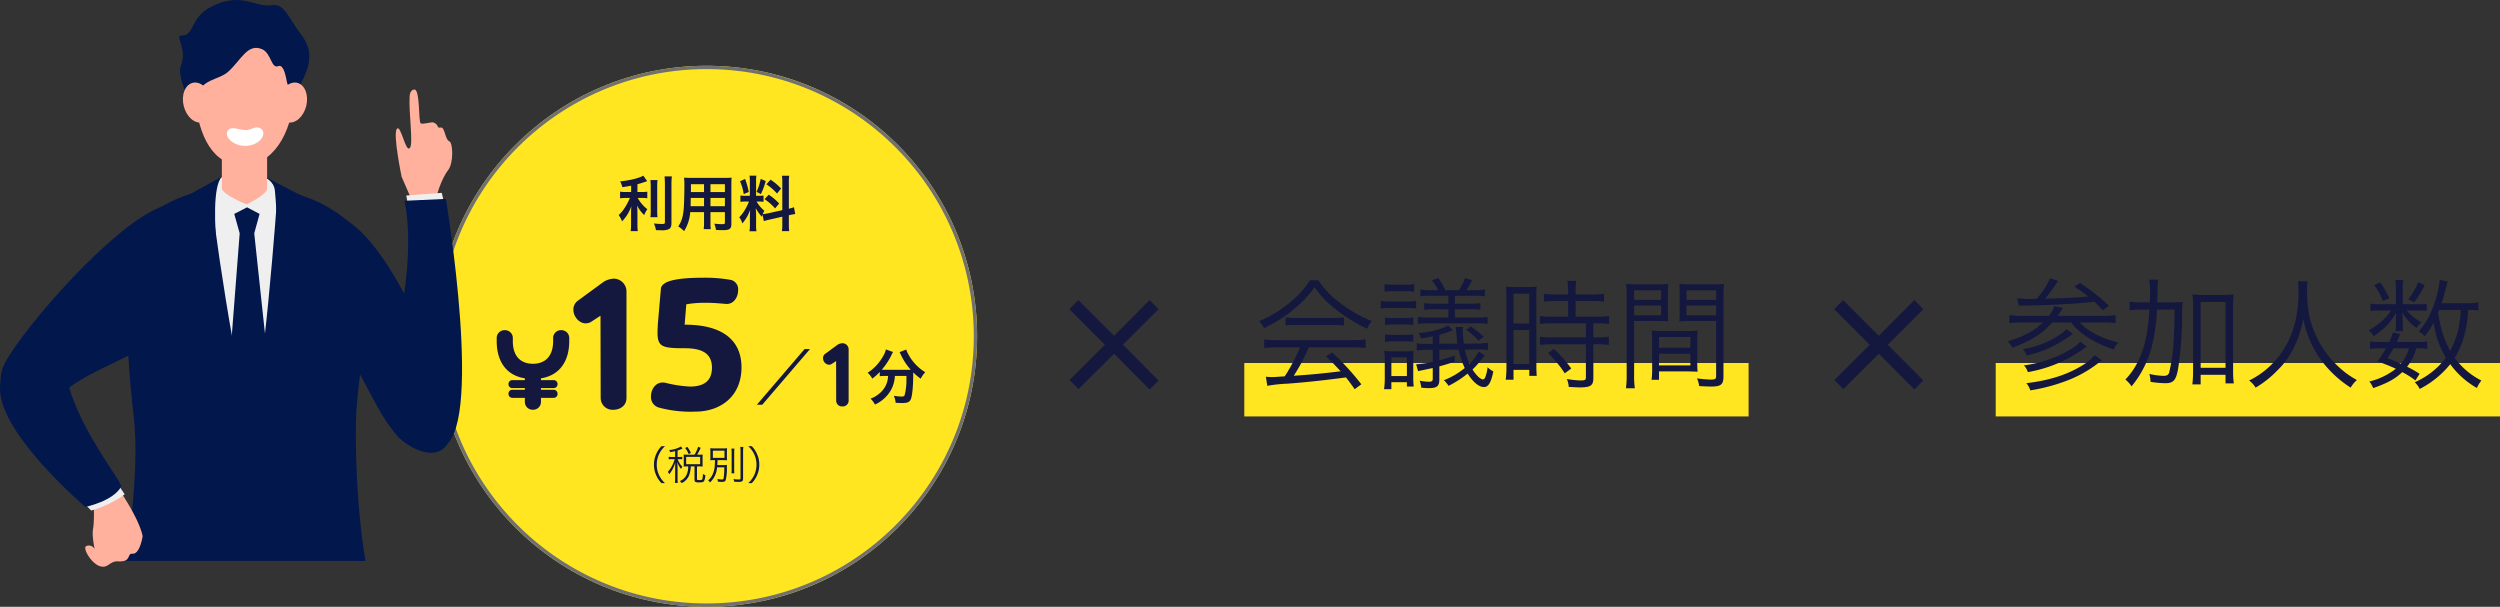 <svg xmlns="http://www.w3.org/2000/svg" width="748.588" height="181.696" viewBox="0 0 748.588 181.696"><rect x="0" y="0" width="748.588" height="181.696" fill="#333333" stroke="none"/><g transform="translate(-273.412 -3361.304)"><g transform="translate(13 1459)"><g transform="translate(125 40)"><circle cx="81" cy="81" r="81" transform="translate(266 1882)" fill="#ffe621"/><path d="M81,1A80.6,80.6,0,0,0,64.876,2.625a79.557,79.557,0,0,0-28.6,12.037,80.236,80.236,0,0,0-28.986,35.2A79.591,79.591,0,0,0,2.625,64.876a80.79,80.79,0,0,0,0,32.248,79.556,79.556,0,0,0,12.037,28.6,80.236,80.236,0,0,0,35.2,28.986,79.591,79.591,0,0,0,15.015,4.661,80.79,80.79,0,0,0,32.248,0,79.556,79.556,0,0,0,28.6-12.037,80.236,80.236,0,0,0,28.986-35.2,79.591,79.591,0,0,0,4.661-15.015,80.79,80.79,0,0,0,0-32.248,79.557,79.557,0,0,0-12.037-28.6,80.236,80.236,0,0,0-35.2-28.986A79.591,79.591,0,0,0,97.124,2.625,80.6,80.6,0,0,0,81,1m0-1A81,81,0,1,1,0,81,81,81,0,0,1,81,0Z" transform="translate(266 1882)" fill="#707070"/><path d="M-22.608-10.206h-1.62a8.418,8.418,0,0,1-1.692-.108v2a10.768,10.768,0,0,1,1.656-.108h1.3a21.82,21.82,0,0,1-1.4,2.7,10.933,10.933,0,0,1-1.962,2.412,9.516,9.516,0,0,1,1.008,1.89A12.189,12.189,0,0,0-23.76-3.4,13.427,13.427,0,0,0-22.536-5.94c-.054.612-.09,1.44-.09,2.16V-.774a15.737,15.737,0,0,1-.126,2.286h2.142a14.968,14.968,0,0,1-.108-2.286V-3.906c0-.918-.036-1.656-.09-2.268A9.947,9.947,0,0,0-18.7-3.294a8.294,8.294,0,0,1,.954-1.764,10.664,10.664,0,0,1-2.88-3.366h1.314a9.411,9.411,0,0,1,1.548.09V-10.3a8.817,8.817,0,0,1-1.512.09h-1.44v-2.322c.792-.216,1.62-.468,2.916-.918l-1.17-1.656c-1.116.72-3.96,1.422-6.93,1.728a7.2,7.2,0,0,1,.666,1.728c1.08-.162,1.458-.216,2.628-.45Zm5.76-3.582a14.1,14.1,0,0,1,.108,2.178v6.84a13.808,13.808,0,0,1-.09,2.106h2.124a15,15,0,0,1-.09-2.142v-6.8a13.686,13.686,0,0,1,.108-2.178Zm4.248-1.08c.072.792.108,1.548.108,2.448V-1.17c0,.468-.126.54-.918.54a22.42,22.42,0,0,1-2.376-.162,8,8,0,0,1,.612,2c.612.036.882.036,1.332.036a5.5,5.5,0,0,0,2.5-.306c.576-.306.81-.828.81-1.782V-12.42a18.824,18.824,0,0,1,.126-2.448ZM-.774-4.176v2.97A14.829,14.829,0,0,1-.882.918H1.242a15.806,15.806,0,0,1-.09-2.142V-4.176h4.32v3.15c0,.378-.162.45-.9.45C4-.576,3.2-.63,2.3-.72a7.28,7.28,0,0,1,.5,1.872c.54.036,1.458.072,2.016.072,2.052,0,2.592-.378,2.592-1.872V-12.474c0-.972.018-1.422.072-2.034a20.017,20.017,0,0,1-2.07.072H-4.68c-.972,0-1.44-.018-2.07-.072a24.315,24.315,0,0,1,.09,2.61c0,2.124-.072,4.68-.162,6.192a18.213,18.213,0,0,1-.36,2.754A8.232,8.232,0,0,1-8.5.09,10.829,10.829,0,0,1-6.75,1.512,12.083,12.083,0,0,0-4.914-4.176Zm0-1.782H-4.788c0-.36,0-.486.018-1.332,0-.252.018-.612.018-1.134H-.774Zm1.926,0V-8.424h4.32v2.466Zm-1.926-4.23H-4.716l.018-.5v-1.854H-.774Zm1.926,0v-2.358h4.32v2.358ZM17.136-1.494c.4-.126.918-.27,1.71-.45l3.816-.864V-.63a13.051,13.051,0,0,1-.108,2.142h2.178a13.2,13.2,0,0,1-.108-2.124V-3.24l.18-.036A13.149,13.149,0,0,1,26.532-3.6l-.378-2.052a10.978,10.978,0,0,1-1.53.45v-7.812a12.722,12.722,0,0,1,.108-2.07H22.554A12.319,12.319,0,0,1,22.662-13V-4.77l-4.212.936a12.054,12.054,0,0,1-1.656.252,10.5,10.5,0,0,1,.5-1.008,9.559,9.559,0,0,1-2.322-2.754h.648a10.469,10.469,0,0,1,1.422.072V-9.144a9.116,9.116,0,0,1-1.386.072h-.846v-4.284A10.746,10.746,0,0,1,14.9-15.1H12.852a11.137,11.137,0,0,1,.09,1.764v4.266H11.736a8.939,8.939,0,0,1-1.62-.09v1.908a9.313,9.313,0,0,1,1.62-.09h.936a15.177,15.177,0,0,1-.954,2.034A11.836,11.836,0,0,1,9.774-2.646a5.422,5.422,0,0,1,.918,1.854,12.433,12.433,0,0,0,2.34-4.05c-.036.594-.072,1.44-.072,2.16V-.36a11.655,11.655,0,0,1-.126,1.908h2.088a10.647,10.647,0,0,1-.108-1.872v-2.97c0-.576-.018-.828-.108-2.052a13.316,13.316,0,0,0,1.818,2.538c.09-.288.108-.378.2-.612ZM9.99-13.428a14.524,14.524,0,0,1,1.116,3.852l1.512-.648a21.893,21.893,0,0,0-1.1-3.888Zm6.192-.72A14.973,14.973,0,0,1,14.94-10.26l1.314.684a21.782,21.782,0,0,0,1.44-3.906Zm1.71,1.638a15.206,15.206,0,0,1,3.186,2.772L22.3-11.25a17.484,17.484,0,0,0-3.15-2.646Zm-.558,4.446A15.744,15.744,0,0,1,20.5-5.292L21.726-6.75A16.424,16.424,0,0,0,18.594-9.4Z" transform="translate(347 1930)" fill="#14183e"/><path d="M6.171-3.57a1.141,1.141,0,0,0,1.19-1.19,1.168,1.168,0,0,0-1.19-1.224H2.4v-.51H6.171a1.141,1.141,0,0,0,1.19-1.19,1.159,1.159,0,0,0-1.19-1.19H2.4v-.544c5.474-.85,8.466-4.964,8.466-11.186v-.952a2.358,2.358,0,0,0-2.448-2.278,2.34,2.34,0,0,0-2.38,2.278v.986c0,5.032-2.856,6.8-6.052,6.8s-6.018-1.768-6.018-6.8v-.986a2.349,2.349,0,0,0-2.414-2.278,2.349,2.349,0,0,0-2.414,2.278v.952c0,6.222,2.958,10.336,8.432,11.186v.544h-3.74a1.131,1.131,0,0,0-1.156,1.19,1.113,1.113,0,0,0,1.156,1.19h3.74v.51h-3.74a1.113,1.113,0,0,0-1.156,1.19A1.14,1.14,0,0,0-6.171-3.57h3.74v1.258A2.356,2.356,0,0,0-.017,0,2.356,2.356,0,0,0,2.4-2.312V-3.57Z" transform="translate(295 1985)" fill="#14183e"/><path d="M-17.724-3.528A3.539,3.539,0,0,0-13.916,0C-11.956,0-10-1.176-10-3.528V-35.28a3.839,3.839,0,0,0-3.752-3.976,6.4,6.4,0,0,0-3.024.9L-24.5-32.7a3.271,3.271,0,0,0-1.4,2.744c0,2.016,1.68,4.088,3.7,4.088a3.242,3.242,0,0,0,1.68-.5l2.744-1.792Zm17.136-22.4C-.644-24.808-.7-23.856-.7-23.072c0,4.256,1.456,4.648,8.12,4.648,4.816,0,8.176,1.288,8.176,5.824,0,4.088-2.576,5.656-6.608,5.656a37.333,37.333,0,0,1-7.28-1.12C-1.036-8.68-2.66-6.272-2.66-4.032A3.259,3.259,0,0,0-.14-.616,36.094,36.094,0,0,0,10.556.56c7.672,0,13.888-4.592,13.888-13.272,0-6.888-4.2-12.768-17.024-12.768l.5-6.1a32.215,32.215,0,0,1,5.992-.448c1.736,0,3.472.112,5.768.336,2.408.224,3.752-2.016,3.752-4.088a2.864,2.864,0,0,0-2.072-3.08,44.093,44.093,0,0,0-8.624-.672c-3.08,0-9.576.168-11.592,1.9a1.977,1.977,0,0,0-.84,1.456Z" transform="translate(333 1985)" fill="#14183e"/><path d="M-.2-1.7A1.707,1.707,0,0,0,1.634,0a1.737,1.737,0,0,0,1.89-1.7V-17.01a1.851,1.851,0,0,0-1.809-1.917A3.086,3.086,0,0,0,.257-18.5L-3.47-15.768a1.577,1.577,0,0,0-.675,1.323,1.971,1.971,0,0,0,1.782,1.971,1.563,1.563,0,0,0,.81-.243l1.323-.864Z" transform="translate(386 1984)" fill="#14183e"/><path d="M15.336-15.174,1.044,1.494h1.62L16.956-15.174Zm25,8.046a8.947,8.947,0,0,1-.108,1.044,6.964,6.964,0,0,1-2.358,4.1,8.493,8.493,0,0,1-2.79,1.656A6.388,6.388,0,0,1,36.4,1.44a10.426,10.426,0,0,0,4.572-3.96,9.577,9.577,0,0,0,1.4-4.608h3.456v1.044A17.683,17.683,0,0,1,45.27-1.3c-.162.27-.36.342-1.026.342a14.8,14.8,0,0,1-2.178-.234,7.731,7.731,0,0,1,.54,2.106C43.812.972,44.1.99,44.46.99c1.6,0,2.25-.252,2.646-1.044.45-.954.756-3.8.756-7.524V-8.19A18.355,18.355,0,0,0,50.094-6.3a8.38,8.38,0,0,1,1.368-1.944,13.959,13.959,0,0,1-4.986-5.22,6.727,6.727,0,0,1-.7-1.566l-2,.774a7.382,7.382,0,0,1,.378.756,18,18,0,0,0,2.97,4.518c-.432.018-.684.018-1.116.018H39.384A9.3,9.3,0,0,1,38.448-9a20.02,20.02,0,0,0,2.9-4.374,5.09,5.09,0,0,1,.486-.918l-2.16-.774a5.6,5.6,0,0,1-.72,1.818,13.878,13.878,0,0,1-4.734,5.166A6.258,6.258,0,0,1,35.6-6.318a17.894,17.894,0,0,0,2.25-2v1.278a12.508,12.508,0,0,1,1.53-.09Z" transform="translate(361 1982)" fill="#14183e"/><path d="M68.544,11.972A7.588,7.588,0,0,1,66.72,9.488a7.276,7.276,0,0,1-.648-3.048,7.276,7.276,0,0,1,.648-3.048A7.588,7.588,0,0,1,68.544.908H67.476a8.077,8.077,0,0,0-1.668,2.58,7.526,7.526,0,0,0-.576,2.952,7.526,7.526,0,0,0,.576,2.952,8.077,8.077,0,0,0,1.668,2.58Zm3.024-7.836h-.912a5.467,5.467,0,0,1-1.008-.06v.78a5.71,5.71,0,0,1,1.008-.06h.792a10.59,10.59,0,0,1-.708,1.812,9.067,9.067,0,0,1-1.368,2,3.052,3.052,0,0,1,.444.684,9.41,9.41,0,0,0,1.812-3.552c-.024.576-.06,1.452-.06,1.9v2.88a10.2,10.2,0,0,1-.072,1.392h.876A9.5,9.5,0,0,1,72.3,10.52V7.448c-.036-1.236-.036-1.236-.06-1.788a6.114,6.114,0,0,0,1.1,2.064,2.734,2.734,0,0,1,.408-.636A6.417,6.417,0,0,1,72.324,4.8h.552a5.3,5.3,0,0,1,.828.048V4.088a5.1,5.1,0,0,1-.828.048H72.3V2.192a8.826,8.826,0,0,0,1.176-.432c.192-.1.2-.1.3-.144L73.32.992A8.2,8.2,0,0,1,69.78,2.06a2.093,2.093,0,0,1,.312.636c.7-.12.936-.168,1.476-.3Zm3.5-.684a7.694,7.694,0,0,1-.948-.048c.024.276.036.564.036.828v1.9c0,.324-.012.6-.036.876a7.056,7.056,0,0,1,.924-.048h.444a6.028,6.028,0,0,1-.468,2.46,3.675,3.675,0,0,1-2.076,1.932,2.546,2.546,0,0,1,.576.624,4.4,4.4,0,0,0,2.244-2.388,7.446,7.446,0,0,0,.48-2.628h1.128V10.88c0,.72.24.876,1.3.876,1.02,0,1.344-.084,1.548-.384A3.813,3.813,0,0,0,80.6,9.56a2.038,2.038,0,0,1-.708-.348A5.649,5.649,0,0,1,79.7,10.8c-.1.192-.276.252-.792.252-.7,0-.792-.036-.792-.324V6.956h.732A7.805,7.805,0,0,1,79.836,7a6.581,6.581,0,0,1-.048-.864V4.2a4.716,4.716,0,0,1,.048-.792,7.928,7.928,0,0,1-.984.048h-.72a13.51,13.51,0,0,0,1.092-2.064l-.78-.3a9.491,9.491,0,0,1-1.068,2.364Zm-.192.66h4.188V6.3H74.88Zm1.428-1.164a10.311,10.311,0,0,0-1.056-1.824l-.684.312A6.97,6.97,0,0,1,75.6,3.26ZM83.5,5.084c-.012.684-.024.912-.06,1.392a7.234,7.234,0,0,1-.816,3.24,4.792,4.792,0,0,1-1.188,1.44,1.665,1.665,0,0,1,.576.624,6.977,6.977,0,0,0,2.124-4.548h2.16a21.534,21.534,0,0,1-.2,3.228c-.06.324-.18.42-.528.42a6.453,6.453,0,0,1-1.356-.168,2.5,2.5,0,0,1,.144.792,9.125,9.125,0,0,0,1.212.1c.684,0,.972-.132,1.14-.528a13.906,13.906,0,0,0,.36-3.84,3.723,3.723,0,0,1,.048-.732,7.458,7.458,0,0,1-1.152.06H84.2c.048-.672.048-.672.072-1.476h1.488c.6,0,1,.012,1.368.048a8.344,8.344,0,0,1-.048-1.092V2.624a10.339,10.339,0,0,1,.048-1.116,8.36,8.36,0,0,1-1.368.06h-2.3a9.533,9.533,0,0,1-1.38-.06,10.291,10.291,0,0,1,.048,1.128V4a10.014,10.014,0,0,1-.048,1.128,12.6,12.6,0,0,1,1.332-.048ZM82.872,2.24H86.34V4.412H82.872Zm5.544-.6a9.459,9.459,0,0,1,.072,1.368V7.64a8.919,8.919,0,0,1-.06,1.392h.888a8.82,8.82,0,0,1-.06-1.392V3.008a9.012,9.012,0,0,1,.072-1.368Zm2.652-.5a10.1,10.1,0,0,1,.084,1.512V10.52c0,.3-.1.36-.564.36a12.005,12.005,0,0,1-1.56-.132,3.473,3.473,0,0,1,.24.8c.552.036.924.048,1.272.048,1.14,0,1.38-.192,1.38-1.08V2.648A9.786,9.786,0,0,1,92,1.136Zm3.456,10.836a8.077,8.077,0,0,0,1.668-2.58,7.526,7.526,0,0,0,.576-2.952,7.526,7.526,0,0,0-.576-2.952A8.077,8.077,0,0,0,94.524.908H93.456A7.467,7.467,0,0,1,95.28,3.392a7.276,7.276,0,0,1,.648,3.048,7.276,7.276,0,0,1-.648,3.048,7.467,7.467,0,0,1-1.824,2.484Z" transform="translate(266 1995)" fill="#14183e"/></g><rect width="151" height="16" transform="translate(633 2011)" fill="#ffe621"/><rect width="151" height="16" transform="translate(858 2011)" fill="#ffe621"/><path d="M0-12.768l10.64,10.7L13.328-4.76l-10.64-10.7L13.328-26.1,10.64-28.84,0-18.144l-10.7-10.7L-13.384-26.1l10.64,10.64L-13.328-4.872l2.688,2.688Z" transform="translate(594 2021)" fill="#14183e"/><path d="M0-12.768l10.64,10.7L13.328-4.76l-10.64-10.7L13.328-26.1,10.64-28.84,0-18.144l-10.7-10.7L-13.384-26.1l10.64,10.64L-13.328-4.872l2.688,2.688Z" transform="translate(823 2021)" fill="#14183e"/><path d="M-58.32-9.684a54.274,54.274,0,0,1-4.572,8.676c-3.24.216-3.24.216-3.816.216A16.664,16.664,0,0,1-68.544-.9l.432,2.736a43.19,43.19,0,0,1,6.084-.648C-56.412.756-50.976.18-44.568-.684c.756.936,1.224,1.548,2.628,3.528l1.98-1.476a77.863,77.863,0,0,0-8.712-9.5l-1.872,1.152c1.584,1.476,2.232,2.124,4.392,4.464-5.328.648-9.072,1.008-14.04,1.332a54.149,54.149,0,0,0,4.5-8.5h12.924a31.256,31.256,0,0,1,4.1.216V-12.06a30.507,30.507,0,0,1-4.1.216H-64.944a30.879,30.879,0,0,1-4.1-.216v2.592a30.879,30.879,0,0,1,4.1-.216Zm2.988-20.088a26.476,26.476,0,0,1-5.724,6.408A37.769,37.769,0,0,1-70.6-17.5a7.226,7.226,0,0,1,1.512,2.052,39.546,39.546,0,0,0,9.72-6.336,31.156,31.156,0,0,0,5.4-5.9,29.891,29.891,0,0,0,5.76,6.156A49.458,49.458,0,0,0-38.2-15.264a7.624,7.624,0,0,1,1.4-2.3,38.885,38.885,0,0,1-9.936-5.76,24.209,24.209,0,0,1-6.048-6.444ZM-62.64-16.236a20.7,20.7,0,0,1,2.808-.144h11.664a22.16,22.16,0,0,1,3.024.144v-2.412a21.826,21.826,0,0,1-3.024.144H-59.8a19,19,0,0,1-2.844-.144ZM-4.824-8.46A12.327,12.327,0,0,1-7.56-4.824,19.009,19.009,0,0,1-8.964-9l3.672-.036h.468a14.36,14.36,0,0,1,2.772.18v-2.232a18.114,18.114,0,0,1-3.24.252l-3.96.036a29.111,29.111,0,0,1-.324-3.708,6.708,6.708,0,0,1,.108-1.3h-2.268c.072.432.108.612.18,1.332.108,1.692.216,2.592.36,3.672l-5.4.036v-2.664a35.379,35.379,0,0,0,4-1.368l-1.368-1.476c-1.62,1.08-5.508,2.088-8.892,2.3a6.175,6.175,0,0,1,.792,1.62A29.867,29.867,0,0,0-18.576-13v2.268h-2.088a13.333,13.333,0,0,1-2.7-.18v2.2a18.2,18.2,0,0,1,3.132-.216h1.656v3.564a27.857,27.857,0,0,1-4.968.756l.576,2.052c.324-.072,1.8-.4,4.392-.936v3.2c0,.684-.288.9-1.08.9A14.057,14.057,0,0,1-22.5.288a7.123,7.123,0,0,1,.468,2.088,18.435,18.435,0,0,0,2.412.144c2.3,0,3.024-.612,3.024-2.592V-4a47.774,47.774,0,0,0,4.644-1.44l-.072-1.8c-1.584.54-2.412.828-2.52.828-.684.216-1.044.324-2.052.576V-8.964L-10.836-9A26.659,26.659,0,0,0-9-3.492,22.369,22.369,0,0,1-15.228.144a6.509,6.509,0,0,1,.72.792,11.089,11.089,0,0,1,.684.9A30.55,30.55,0,0,0-8.136-1.836C-6.48.756-4.752,2.2-3.24,2.2c1.332,0,2.124-1.332,2.808-4.68A6.572,6.572,0,0,1-2.16-3.744a11.757,11.757,0,0,1-.72,3.1.937.937,0,0,1-.72.576A3.207,3.207,0,0,1-4.752-.72,10.394,10.394,0,0,1-6.66-3.06,19.864,19.864,0,0,0-4.176-5.868c.54-.648.792-.972,1.188-1.4ZM-19.116-26.82a14.933,14.933,0,0,1-3.168-.216v2.088a18.975,18.975,0,0,1,3.168-.18h5.22v2.376h-4.248a17.181,17.181,0,0,1-2.988-.18v2.016a16.685,16.685,0,0,1,2.988-.18H-13.9v2.484h-5.832A15.462,15.462,0,0,1-23-18.828V-16.7a18.09,18.09,0,0,1,3.276-.18H-5.436a17.6,17.6,0,0,1,3.276.18v-2.124a15.462,15.462,0,0,1-3.276.216h-6.516V-21.1h4.644a17.691,17.691,0,0,1,2.988.18v-2.016a17.181,17.181,0,0,1-2.988.18h-4.644v-2.376H-6.12a19.029,19.029,0,0,1,3.132.18v-2.088a14.17,14.17,0,0,1-3.132.216H-8.5A19.124,19.124,0,0,0-6.8-29.808l-2.124-.612a16.8,16.8,0,0,1-1.8,3.6h-4.1a22.492,22.492,0,0,0-2.052-3.636l-1.98.684a12.5,12.5,0,0,1,1.872,2.952Zm-13.9.468a17.106,17.106,0,0,1,2.484-.144h3.888a17.309,17.309,0,0,1,2.52.144V-28.62a12.683,12.683,0,0,1-2.52.18h-3.888a12.517,12.517,0,0,1-2.484-.18Zm9.468,2.736a13.085,13.085,0,0,1-2.736.18h-5.148a13.952,13.952,0,0,1-2.736-.18v2.3a18.93,18.93,0,0,1,2.736-.144h5.4a16.179,16.179,0,0,1,2.484.144Zm-9.324,7.236a16.6,16.6,0,0,1,2.556-.144h3.348a18.162,18.162,0,0,1,2.556.144v-2.232a15.449,15.449,0,0,1-2.556.144h-3.348a14.9,14.9,0,0,1-2.556-.144Zm0,5.04a16.3,16.3,0,0,1,2.556-.144h3.348a16.9,16.9,0,0,1,2.556.144v-2.232a16.3,16.3,0,0,1-2.556.144h-3.348a15.449,15.449,0,0,1-2.556-.144ZM-30.96,2.844V.756h4.644v1.3h2.052a22.5,22.5,0,0,1-.144-3.024V-5.508A21.651,21.651,0,0,1-24.3-8.64a14.9,14.9,0,0,1-2.412.144h-3.96A16.907,16.907,0,0,1-33.12-8.64a20.421,20.421,0,0,1,.18,3.276V-.72a22.848,22.848,0,0,1-.216,3.564Zm0-9.54h4.644V-1.08H-30.96ZM-8.6-14.94a19.8,19.8,0,0,1,3.78,3.312l1.476-1.224a25.926,25.926,0,0,0-3.852-3.1Zm30.564-8.6v4.68H17.172a23.892,23.892,0,0,1-3.636-.216v2.412a26.309,26.309,0,0,1,3.636-.216H27.288v4.212H17.172a22.935,22.935,0,0,1-3.636-.216V-10.4a26.87,26.87,0,0,1,3.6-.216H27.288v9.9c0,.792-.252.936-1.62.936a26.131,26.131,0,0,1-4.1-.432A6.4,6.4,0,0,1,22.14,2.16c2.088.108,2.664.144,3.24.144,3.348,0,4.14-.54,4.14-2.844V-10.62h1.116a23.97,23.97,0,0,1,3.528.216v-2.484a22.024,22.024,0,0,1-3.528.216H29.52v-4.212h1.188a23.108,23.108,0,0,1,3.492.216V-19.08a23.568,23.568,0,0,1-3.636.216H24.192v-4.68H29.3a29.71,29.71,0,0,1,3.42.18V-25.74a21.76,21.76,0,0,1-3.42.216H24.192v-1.152a17.532,17.532,0,0,1,.216-2.916H21.744a18.484,18.484,0,0,1,.216,2.916v1.152H18.144a21.136,21.136,0,0,1-3.42-.216v2.376a31.377,31.377,0,0,1,3.456-.18ZM3.492-3.816A28.786,28.786,0,0,1,3.276,0h2.34V-2.952h4.716v1.8h2.232c-.072-.792-.108-1.728-.108-3.456V-24.336a26.672,26.672,0,0,1,.108-3.528,30.937,30.937,0,0,1-3.24.108H6.66a32.3,32.3,0,0,1-3.312-.108,29.8,29.8,0,0,1,.144,3.456ZM5.616-25.74h4.716v8.928H5.616Zm0,10.872h4.716v9.9H5.616ZM22.9-3.348a38.738,38.738,0,0,0-5.184-5.868l-1.764,1.26a32.671,32.671,0,0,1,5,6.048Zm18.828-14.22h6.588c1.44,0,2.664.036,3.636.108-.072-.9-.108-1.908-.108-3.348v-4.464c0-1.332.036-2.412.108-3.42a31.587,31.587,0,0,1-3.672.144H43.128a33.322,33.322,0,0,1-3.78-.144c.108,1.152.144,2.2.144,3.96V-1.476a26.909,26.909,0,0,1-.216,4.032H41.94a25.936,25.936,0,0,1-.216-4.032Zm0-9.216h8.064v2.88H41.724Zm0,4.572h8.064V-19.3H41.724Zm26.748-2.52a34.063,34.063,0,0,1,.18-3.96,33.322,33.322,0,0,1-3.78.144h-5.94a31.193,31.193,0,0,1-3.672-.144c.072,1.08.108,2.16.108,3.42v4.464c0,1.332-.036,2.412-.108,3.348.972-.072,2.124-.108,3.636-.108h7.38V-1.08c0,.864-.288,1.044-1.764,1.044a39.149,39.149,0,0,1-3.96-.36,8.262,8.262,0,0,1,.648,2.3c.9.072,2.844.144,3.6.144,2.916,0,3.672-.612,3.672-2.988ZM57.42-26.784h8.856v2.88H57.42Zm0,4.572h8.856V-19.3H57.42Zm3.2,10.872c0-1.44.036-2.376.108-3.384a31.891,31.891,0,0,1-3.564.144H50.58a32.306,32.306,0,0,1-3.564-.144c.072,1.044.108,2.088.108,3.384v7.992a22.205,22.205,0,0,1-.18,3.384h2.232v-2.52H57.06c1.476,0,2.664.036,3.672.108-.072-.936-.108-1.908-.108-3.276ZM49.176-12.78h9.4v3.2h-9.4Zm0,5h9.4v3.492h-9.4Z" transform="translate(708 2016)" fill="#14183e"/><path d="M-67.1-22.1a13.449,13.449,0,0,1,1.872-.108c7.7-.108,14.508-.468,20.772-1.116.792.756,1.188,1.152,2.556,2.556l1.764-1.4a59.828,59.828,0,0,0-8.64-6.8l-1.692,1.116a46.013,46.013,0,0,1,4.212,2.952c-3.888.324-8.568.576-12.96.648a44.181,44.181,0,0,0,3.2-4.284c.54-.828.54-.828.72-1.08l-2.448-.756a20.662,20.662,0,0,1-4.032,6.156h-.936c-.468.036-.828.036-.864.036-1.008,0-3.024-.108-3.96-.216Zm1.116,2.988a25.584,25.584,0,0,1-3.924-.216v2.376a37.1,37.1,0,0,1,3.96-.18h6.084c-2.772,2.628-5.688,4.176-10.62,5.652a5.747,5.747,0,0,1,1.476,1.908c5.652-2.124,8.856-4.14,11.916-7.56h5.688c2.448,3.312,6.876,6.12,12.744,8.1A6.371,6.371,0,0,1-37.3-11.124c-5.148-1.3-9.252-3.456-11.484-6.012h6.8a34.639,34.639,0,0,1,3.888.18v-2.376a25.264,25.264,0,0,1-3.924.216H-55.476c.576-.756.972-1.368,1.62-2.376l-2.556-.54A9.769,9.769,0,0,1-58.1-19.116ZM-44.352-7.344A15.134,15.134,0,0,1-48.24-4.176c-4.5,2.736-9.864,4.428-16.6,5.22A5.616,5.616,0,0,1-63.648,3.2,54.961,54.961,0,0,0-52.884.36a35.981,35.981,0,0,0,9.576-5.328c.612-.432.72-.5,1.152-.792Zm-8.46-7.812a13.063,13.063,0,0,1-2.34,1.908,27.848,27.848,0,0,1-10.728,4.1,4.784,4.784,0,0,1,1.116,1.908,33.647,33.647,0,0,0,9.756-3.78c1.3-.756,1.3-.756,4.14-2.7Zm4.1,3.78a11.163,11.163,0,0,1-3.1,2.412,36.092,36.092,0,0,1-13.752,4.68,5,5,0,0,1,1.188,2.016,40.511,40.511,0,0,0,16.236-6.66c1.116-.792,1.116-.792,1.4-.972Zm23.076-11.772c.144-5.868.144-5.868.324-6.8h-2.736a16.477,16.477,0,0,1,.252,3.924c0,1.116,0,1.872-.072,2.88h-2.088a21.332,21.332,0,0,1-3.96-.252v2.664a21.452,21.452,0,0,1,3.78-.252h2.16c-.36,6.48-1.332,11.052-3.168,14.976A22.131,22.131,0,0,1-35.172-.036,8.179,8.179,0,0,1-33.336,1.98,27.757,27.757,0,0,0-29.7-3.528a29.711,29.711,0,0,0,2.628-7.236A56.362,56.362,0,0,0-25.7-20.988h5.256c-.036,3.852-.108,5.868-.288,9.288A50.252,50.252,0,0,1-22.1-2.016c-.252.612-.72.864-1.692.864a21.764,21.764,0,0,1-4.212-.576,9.053,9.053,0,0,1,.36,2.376,32.235,32.235,0,0,0,4.392.4c2.484,0,3.24-.828,3.888-4.428A110.311,110.311,0,0,0-18.18-18.72,28.392,28.392,0,0,1-18-23.292a35.1,35.1,0,0,1-3.744.144Zm13,21.672h7.452V1.116H-2.7a25.753,25.753,0,0,1-.216-3.528V-21.78a27.239,27.239,0,0,1,.18-3.78,20.694,20.694,0,0,1-3.132.18h-6.048a20.614,20.614,0,0,1-3.168-.18,27.878,27.878,0,0,1,.18,3.78V-2.7a33.228,33.228,0,0,1-.216,4.1h2.484Zm0-21.816h7.452V-3.564h-7.452Zm29.16-6.192a24.58,24.58,0,0,1,.144,3.168c0,8.856-2.448,15.768-7.452,21.132A25.419,25.419,0,0,1,1.872.252,6.868,6.868,0,0,1,3.816,2.376,30.615,30.615,0,0,0,10.44-2.88a24.214,24.214,0,0,0,5.148-7.38,30.5,30.5,0,0,0,2.484-8.028A31.061,31.061,0,0,0,22.752-6.84a32.969,32.969,0,0,0,9.54,9.216A8.192,8.192,0,0,1,34.164.108,26.512,26.512,0,0,1,29.988-2.7,31.826,31.826,0,0,1,24.66-8.388a31.511,31.511,0,0,1-4.644-10.08,46.716,46.716,0,0,1-.792-7.812,24.494,24.494,0,0,1,.18-3.2Zm54,6.336a16.441,16.441,0,0,1-3.348.216H59.544c.468-1.4.72-2.412,1.188-4.176a22.3,22.3,0,0,1,.648-2.268l-2.448-.54a27.91,27.91,0,0,1-1.836,7.74A24.348,24.348,0,0,1,52.668-14.4a5.56,5.56,0,0,1,1.8,1.4A20.92,20.92,0,0,0,57.1-17.172,27.91,27.91,0,0,0,60.8-6.588,23.269,23.269,0,0,1,51.48.756a7.125,7.125,0,0,1,1.476,2.016A28.263,28.263,0,0,0,62.1-4.644a25.308,25.308,0,0,0,7.992,7.128A9.387,9.387,0,0,1,71.424.252a22.291,22.291,0,0,1-7.992-6.8,23.722,23.722,0,0,0,2.808-6.48,32.652,32.652,0,0,0,1.224-7.848,14.556,14.556,0,0,1,3.06.18ZM65.232-20.88A25.227,25.227,0,0,1,64.8-16.7,25.068,25.068,0,0,1,62.1-8.64c-1.908-3.384-2.844-6.444-3.636-11.448.18-.4.18-.468.324-.792ZM52.92-1.764a31.3,31.3,0,0,0-3.744-2.124A14.119,14.119,0,0,0,51.912-9.4H52.6a12.382,12.382,0,0,1,2.592.18v-2.268a11.04,11.04,0,0,1-2.52.18H46.116c.36-.792.5-1.152.972-2.34l-2.16-.5a15.88,15.88,0,0,1-1.08,2.844h-3.2a11.4,11.4,0,0,1-2.556-.18v2.268a12,12,0,0,1,2.556-.18h2.2a31.213,31.213,0,0,1-2.556,3.888c2.916,1.08,3.888,1.476,5.508,2.232A20.585,20.585,0,0,1,37.872.54a7.3,7.3,0,0,1,1.152,1.98c4.284-1.512,6.48-2.7,8.712-4.788A23.67,23.67,0,0,1,51.66.216ZM49.752-9.4A11.607,11.607,0,0,1,47.3-4.788c-1.368-.648-2.052-.9-4-1.656.9-1.4,1.26-1.944,1.836-2.952ZM47.88-22.608v-4.824a12.193,12.193,0,0,1,.18-2.412H45.648a12.877,12.877,0,0,1,.18,2.412v4.824h-4.68a15.113,15.113,0,0,1-2.916-.18v2.232a14.733,14.733,0,0,1,2.844-.18h3.312a13.3,13.3,0,0,1-1.44,1.872,20.389,20.389,0,0,1-5.328,4.1A6.625,6.625,0,0,1,39.2-13.032c3.528-2.52,4.932-3.96,6.768-7.092a16.864,16.864,0,0,0-.144,2.088v2.016a6.625,6.625,0,0,1-.144,1.476h2.34a6.74,6.74,0,0,1-.144-1.512v-2.016a17.31,17.31,0,0,0-.144-2.088,14.018,14.018,0,0,0,4.32,4.68,7.056,7.056,0,0,1,1.4-1.728,13.989,13.989,0,0,1-4.392-3.528H52.6a13.752,13.752,0,0,1,2.448.144v-2.16a12.8,12.8,0,0,1-2.412.144ZM39.312-28.3A18.153,18.153,0,0,1,41.9-23.58l1.944-.792a25.109,25.109,0,0,0-2.7-4.752Zm13.176-.936A17.2,17.2,0,0,1,49.5-24.084l1.8.9a27.26,27.26,0,0,0,3.132-5.148Z" transform="translate(932 2016)" fill="#14183e"/></g><g transform="translate(109.755 2925.064)"><path d="M312.027,495.523s-2.643-12.667-1.444-14.316,2.679,7.578,3.981,5.589c.958-1.465-.459-10.808-.136-15.411.116-1.653.973-1.983,1.432-1.983,1.739,0,1.173,9.735,1.873,10.134s3.186-.5,3.841-.259c1.65.6.9,1.827,2.15,1.513s1.3,3.656,2.553,4.091c1.149.4,1.378,6.583-.355,8.692-1.682,2.047-4.225,8.6-3.349,9.948l-7.351-.637Z" transform="translate(-28.109 -6.358)" fill="#ffb19d"/><path d="M325.708,511.568l-10.9.585-.633-3.674,10.617-.8Z" transform="translate(-28.858 -13.697)" fill="#efefef"/><path d="M320.6,582.518c-3.027,8.64-12.989,3.03-16.165-.722-7.54-8.911-9.694-19.245-19.648-30.883-3.824-4.471-13.654-41.807,3.441-34.021C304.084,524.113,323.629,573.877,320.6,582.518Z" transform="translate(-22.017 -15.258)" fill="#02174c"/><path d="M182.632,568.232c-10.416,9.243-23.143,1.365-17.234-9.24s31.462-40.159,46.05-46.13,7.087,15.264,5.27,29.073S193.048,558.989,182.632,568.232Z" transform="translate(-0.046 -14.491)" fill="#02174c"/><path d="M282.06,617.48H210.33s4.239-26.759,2.355-42.927c-3.094-26.556-3.068-52.387,1.361-57.407,6.979-7.909,19.088-12.19,32.816-11.652,18.441.723,27.217,6.786,36,15.858,4.7,4.853-3.508,37.394-3.689,55.246C278.928,601.014,282.06,617.48,282.06,617.48Z" transform="translate(-8.948 -13.268)" fill="#02174c"/><path d="M253.743,570.677c-3.409.147-12.582-65.028-11.922-65.1,2.178-6.325,9.878-5.619,9.878-5.619s7.148-.824,10.065,5.943C261.764,505.9,257.151,570.529,253.743,570.677Z" transform="translate(-14.979 -12.211)" fill="#efefef"/><path d="M245.841,501.933V484.8H259.4v17.134c0,1.936-6.158,4.825-6.158,4.825S245.841,503.742,245.841,501.933Z" transform="translate(-15.756 -9.31)" fill="#ffb19d"/><path d="M265.583,465.836c-.793,12.121-6.68,21.276-15.4,21.276s-13.3-8.392-14.358-20.493c-1.175-13.444,5.635-23.5,14.358-23.5S266.5,451.87,265.583,465.836Z" transform="translate(-13.81 -1.32)" fill="#ffb19d"/><path d="M197.613,627.961c.158-.732.617-6.653-.465-10.013l4.817-6.478c6.056,8.449,9.607,14.8,10.463,18.9,0,0-.783,5.429-3.02,5.263-1.83-.136-.114,2.519-4.352,2.291-2.591-.141-3.009,2.365-5.611,1.374s-5.082-5.479-3.893-5.955a1.955,1.955,0,0,1,2.519.916S197.124,630.224,197.613,627.961Z" transform="translate(-6.056 -33.595)" fill="#ffb19d"/><path d="M233.175,466.181c-.978-1.378-3.692-7.668-2.638-10.222,2.03-4.915-1.793-9.147.015-9.075,4.277.169,2.5-5.3,9.119-8.649,9.152-4.637,12.992.375,18.03-.466,3.835-.639,5.151,3.9,8.407,8.182,2.532,3.328,4.775,7.2.516,14.948-.689,4.29-3.666,2.886-4.322-.109-.356-1.623-.882-5.068-2.412-4.813-2.363,1.124-2.176-3.763-5.019-5-4.366-1.892-6.3,3.291-10.17,6.748-2.966,2.653-8.338,2.1-9.251,7.646C234.845,469.057,233.869,467.158,233.175,466.181Z" transform="translate(-12.729 0)" fill="#02174c"/><ellipse cx="6.081" cy="4.268" rx="6.081" ry="4.268" transform="translate(245.614 471.831) rotate(-76.167)" fill="#ffb19d"/><ellipse cx="4.268" cy="6.081" rx="4.268" ry="6.081" transform="translate(217.215 462.062) rotate(-13.833)" fill="#ffb19d"/><path d="M247.985,484.374c1.081-1.568,3.5.015,5.678-.162,1.64-.133,2.383-1.179,3.805-.62,2.261.888,1.119,4.286-2.642,5.189C250.552,489.809,246.547,486.462,247.985,484.374Z" transform="translate(-16.11 -9.047)" fill="#fff"/><path d="M323.121,584.4c-6.906,1.934-14.157-4.341-16.265-12.325-1.838-6.963,10-37.942,5.356-61.584l12.38-.576S336.4,580.683,323.121,584.4Z" transform="translate(-27.416 -14.125)" fill="#02174c"/><path d="M246.6,558.9l-9.768-6.416-3.961-45.036,10.5-5.786C238.106,507.192,244.379,545.3,246.6,558.9Z" transform="translate(-13.269 -12.543)" fill="#02174c"/><path d="M262.314,559.094l6.72-6.524L273,507.535c-3.4-1.726-10.447-5.431-10.447-5.431a1.315,1.315,0,0,1,.006.2,4.787,4.787,0,0,1,2.325,3.7C266.655,523.912,264.164,547.739,262.314,559.094Z" transform="translate(-18.914 -12.627)" fill="#02174c"/><path d="M256.2,520.829l1.6-5.81-3.755-1.971-3.832,1.971,1.626,5.81-2.557,33.128,5.412,31.2,5.047-31.216Z" transform="translate(-16.415 -14.726)" fill="#02174c"/><path d="M194.022,620.686l10.8-5,2,2.976a31.311,31.311,0,0,1-10.04,4.852Z" transform="translate(-5.822 -34.403)" fill="#efefef"/><path d="M163.685,577.495c-.841-13.6,17.12-24.543,19.7-5.756,2.038,14.859,17.189,33.123,16.545,34.286-2.426,4.38-10.715,6.065-10.715,6.065S164.526,591.1,163.685,577.495Z" transform="translate(0 -24.056)" fill="#02174c"/></g></g></svg>